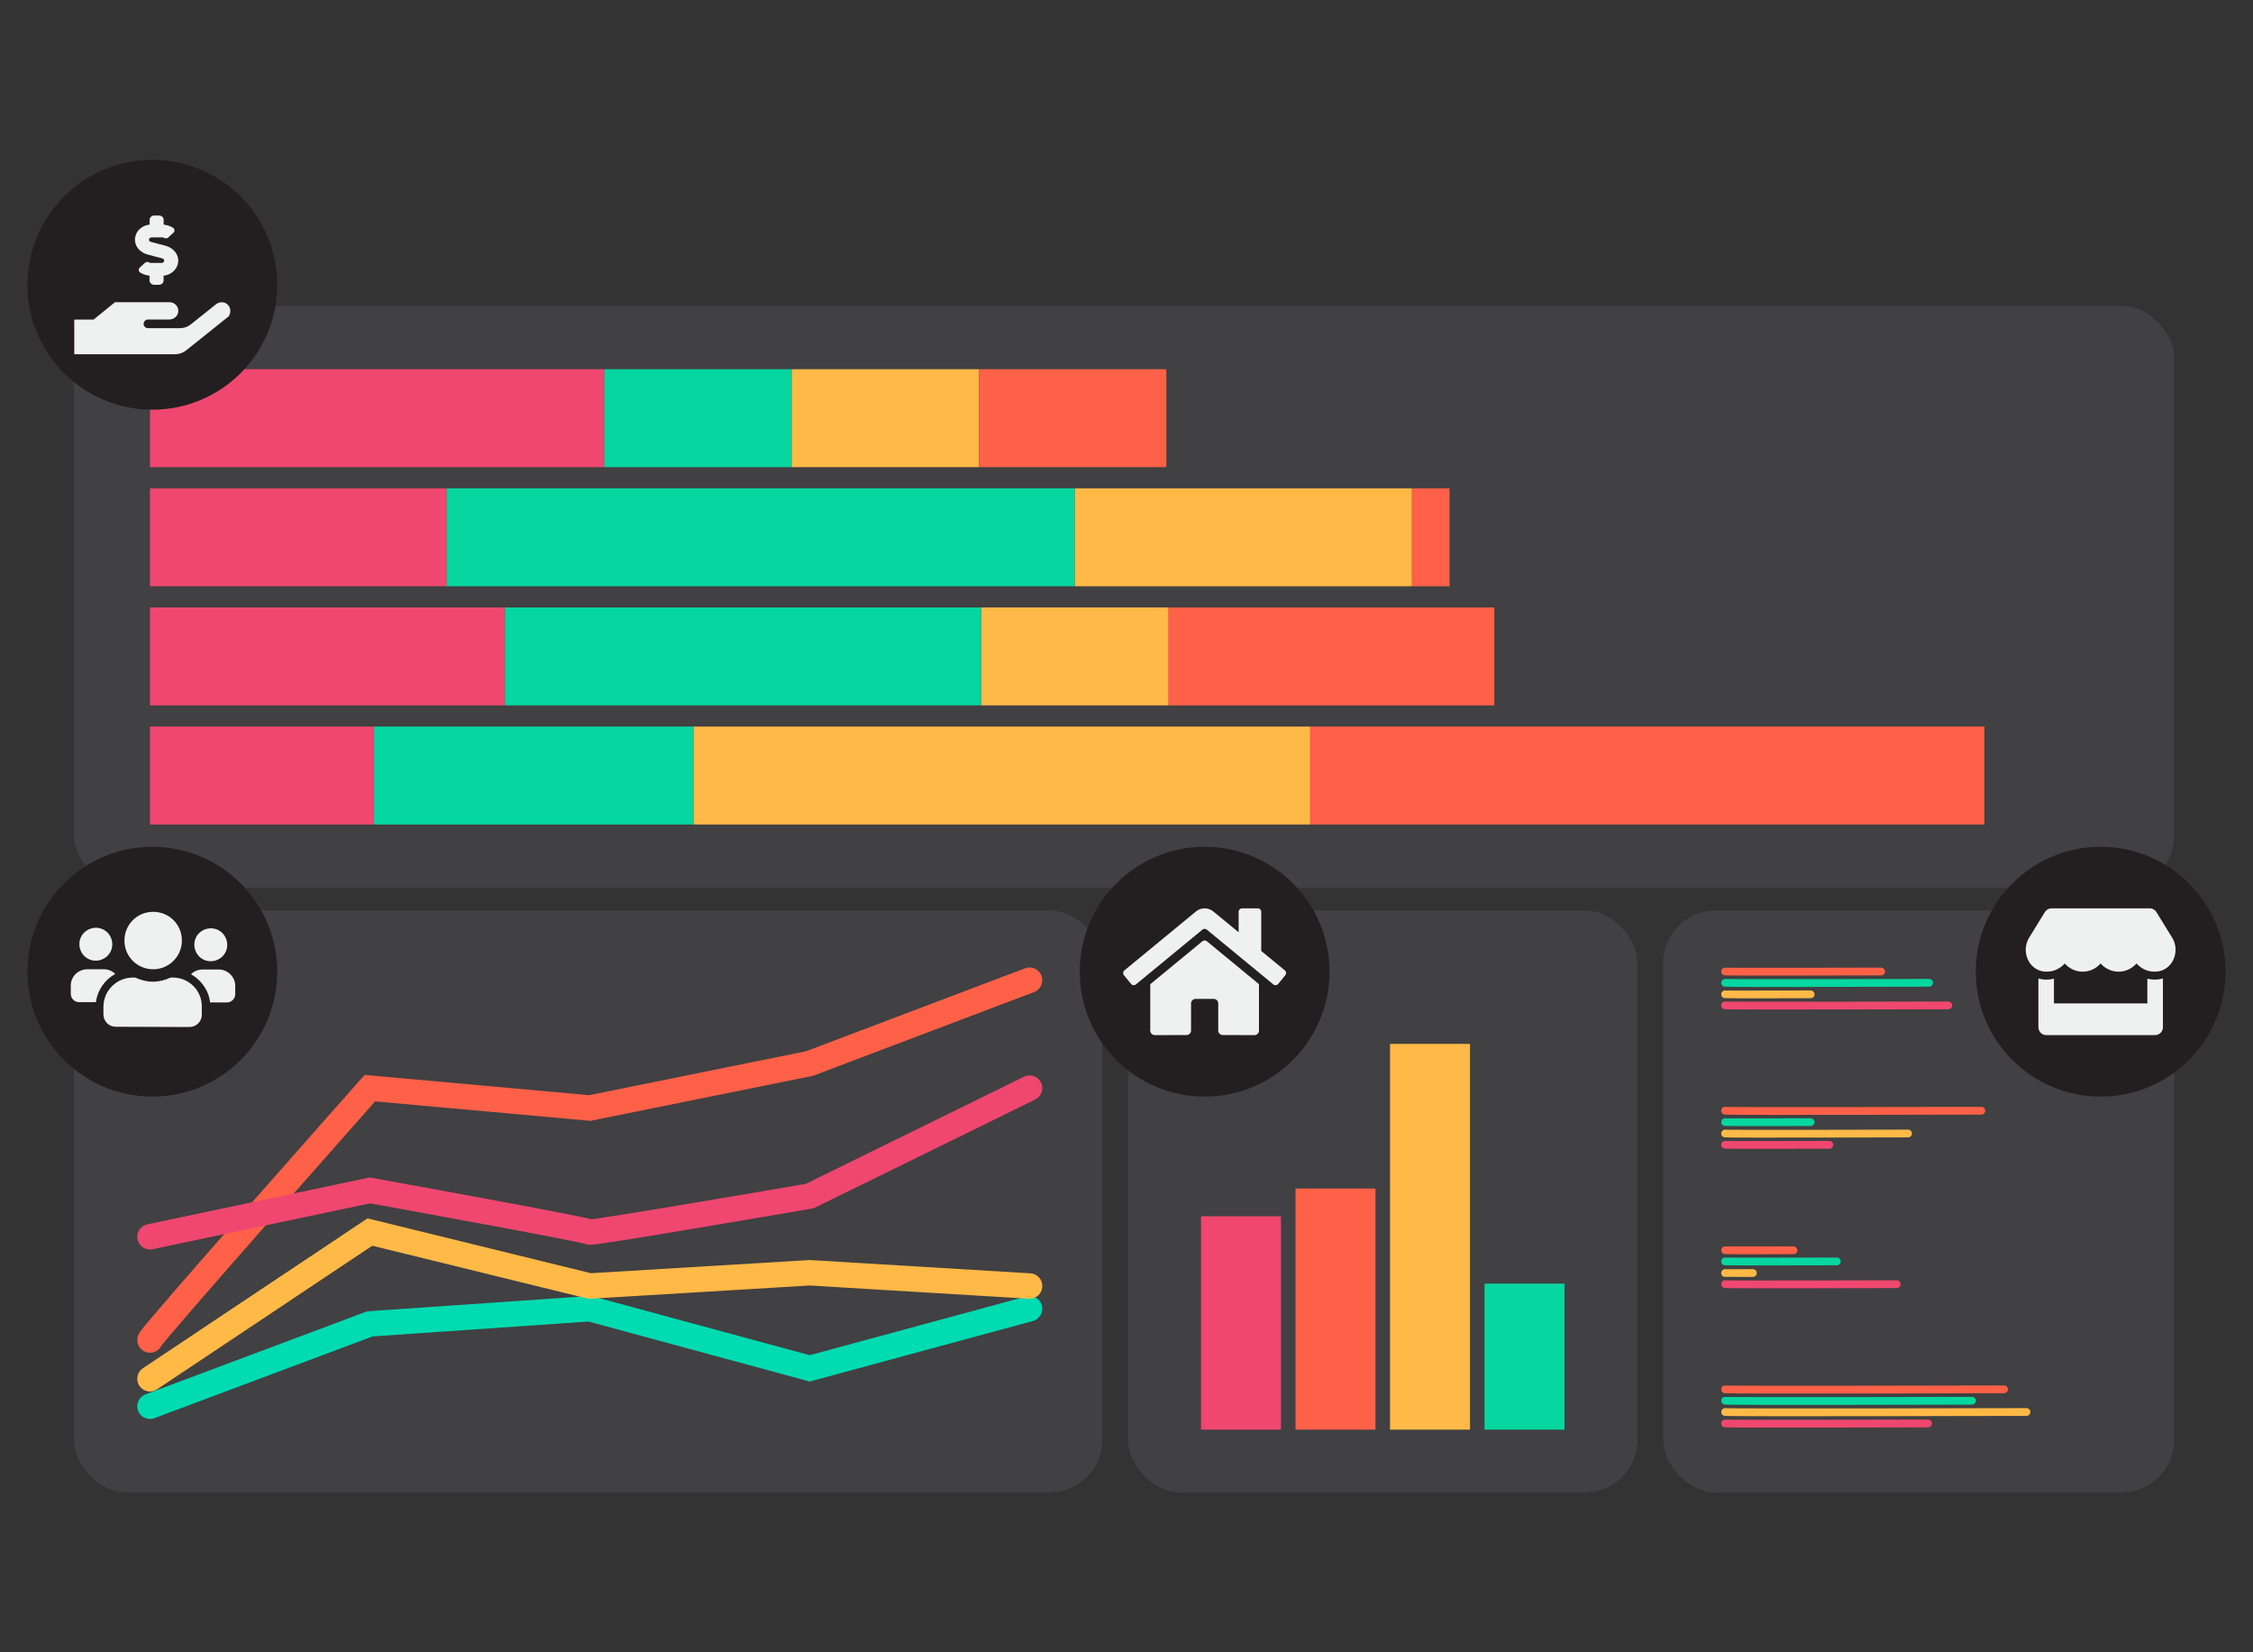 <?xml version="1.0" encoding="UTF-8"?><svg id="Layer_1" xmlns="http://www.w3.org/2000/svg" viewBox="0 0 600 440"><rect x="0" y="0" width="600" height="440" fill="#333333" stroke="none"/><defs><style>.cls-1{stroke:#06d6a0;}.cls-1,.cls-2,.cls-3,.cls-4,.cls-5,.cls-6,.cls-7,.cls-8{stroke-linecap:round;stroke-miterlimit:10;}.cls-1,.cls-2,.cls-4,.cls-5,.cls-7{fill:none;}.cls-1,.cls-3,.cls-6,.cls-8{stroke-width:2.07px;}.cls-2,.cls-3{stroke:#fe6148;}.cls-2,.cls-4,.cls-5,.cls-7{stroke-width:6.77px;}.cls-3,.cls-6,.cls-9,.cls-8{fill:#06d6a0;}.cls-10{fill:#fe6148;}.cls-4,.cls-6{stroke:#ef476f;}.cls-11{fill:#eff0f0;}.cls-5{stroke:#00dbb1;}.cls-12{fill:#ffb947;}.cls-7,.cls-8{stroke:#ffb947;}.cls-13{fill:#231f20;}.cls-14{fill:#ef476f;}.cls-15{fill:#414042;}</style></defs><g><g><rect class="cls-15" x="19.71" y="81.45" width="559.34" height="154.98" rx="14" ry="14"/><g><g><rect class="cls-14" x="39.94" y="161.76" width="94.55" height="26.08"/><rect class="cls-9" x="134.49" y="161.76" width="126.82" height="26.08"/><rect class="cls-12" x="261.33" y="161.76" width="49.88" height="26.08"/><rect class="cls-10" x="311.21" y="161.76" width="86.75" height="26.08"/></g><g><rect class="cls-14" x="39.94" y="130.04" width="79.04" height="26.08"/><rect class="cls-9" x="118.98" y="130.04" width="167.28" height="26.08"/><rect class="cls-12" x="286.27" y="130.04" width="89.76" height="26.08"/><rect class="cls-10" x="376.02" y="130.04" width="10.01" height="26.08"/></g><g><rect class="cls-14" x="39.94" y="98.32" width="121.02" height="26.08"/><rect class="cls-9" x="160.96" y="98.32" width="49.88" height="26.08"/><rect class="cls-12" x="210.85" y="98.32" width="49.88" height="26.08"/><rect class="cls-10" x="260.73" y="98.32" width="49.88" height="26.08"/></g><g><rect class="cls-12" x="184.66" y="193.48" width="164.26" height="26.08"/><rect class="cls-10" x="348.92" y="193.48" width="179.55" height="26.08"/><rect class="cls-9" x="99.57" y="193.48" width="85.09" height="26.08"/><rect class="cls-14" x="39.94" y="193.48" width="59.63" height="26.08"/></g></g></g><g><circle class="cls-13" cx="40.57" cy="75.84" r="33.26"/><path class="cls-11" d="M39.34,67.79l3.91,1.03c.27,.06,.47,.3,.48,.58,0,.33-.3,.61-.66,.61h-3.1c-.42-.32-1.01-.35-1.38-.01l-1.37,1.26c-.06,.06-.12,.12-.16,.19-.24,.39-.11,.9,.27,1.13,0,0,0,0,0,0,.76,.46,1.61,.74,2.49,.83v1.28c0,.63,.56,1.15,1.25,1.15h1.25c.69,0,1.25-.52,1.25-1.15v-1.27c2.38-.26,4.17-2.24,3.86-4.54-.23-1.66-1.62-2.98-3.36-3.44l-3.91-1.03c-.27-.06-.47-.3-.48-.58,0-.33,.3-.61,.66-.61h3.1c.42,.32,1.01,.35,1.38,.01l1.37-1.26c.06-.05,.11-.12,.16-.19,.24-.39,.12-.9-.27-1.13,0,0,0,0,0,0-.76-.46-1.61-.74-2.49-.83v-1.28c0-.63-.56-1.15-1.25-1.15h-1.25c-.69,0-1.25,.52-1.25,1.15v1.27c-2.37,.26-4.17,2.24-3.86,4.54,.23,1.66,1.62,2.98,3.36,3.44Zm21.22,13.26c-.85-.77-2.18-.72-3.07,0l-6.67,5.33c-.82,.66-1.84,1.01-2.89,1.01h-8.53c-.64,0-1.15-.52-1.15-1.15s.52-1.15,1.15-1.15h5.65c1.15,0,2.22-.79,2.4-1.92,.02-.13,.03-.26,.03-.39,0-1.27-1.04-2.3-2.31-2.3h-14.55l-5.69,4.62h-5.15v9.23h26.89c1.05,0,2.07-.36,2.89-1.01l11.38-9.11c.7-1.22,.41-2.45-.38-3.15h0Z"/></g></g><g><g><rect class="cls-15" x="19.68" y="242.45" width="273.89" height="154.97" rx="14" ry="14"/><g><polyline class="cls-5" points="39.94 374.48 98.51 352.54 157.07 348.51 215.63 364.39 274.19 348.51"/><polyline class="cls-7" points="39.94 367.16 98.51 328.09 157.07 342.46 215.63 338.93 274.19 342.46"/><path class="cls-2" d="M39.94,356.83c0-1.01,58.56-67.06,58.56-67.06l58.56,5.29,58.56-11.86,58.56-22.18"/><path class="cls-4" d="M39.94,329.35l58.56-12.35s58.56,10.59,58.56,11.09,58.56-9.58,58.56-9.58l58.56-28.74"/></g></g><g><circle class="cls-13" cx="40.57" cy="258.76" r="33.26"/><path class="cls-11" d="M25.48,255.82c2.43,0,4.42-1.91,4.42-4.34s-1.91-4.42-4.34-4.42-4.42,1.91-4.42,4.34,1.91,4.42,4.34,4.42Zm30.61,.15c2.43,0,4.42-1.91,4.42-4.34s-1.91-4.42-4.34-4.42-4.42,1.91-4.42,4.34,1.91,4.42,4.34,4.42Zm2.21,2.21h-4.34c-1.18,0-2.28,.44-3.09,1.25,2.72,1.55,4.71,4.27,5.08,7.51h4.49c1.18,0,2.21-.96,2.21-2.21v-2.21c0-2.35-1.99-4.34-4.34-4.34Zm-17.51-.07c4.19,0,7.65-3.39,7.65-7.65s-3.39-7.65-7.65-7.65-7.65,3.39-7.65,7.65,3.39,7.65,7.65,7.65Zm5.22,2.21h-.59c-1.4,.66-3.02,1.1-4.71,1.1s-3.24-.44-4.71-1.1h-.59c-4.34,0-7.87,3.46-7.87,7.8v1.99c0,1.84,1.47,3.31,3.24,3.31l19.65,.07c1.84,0,3.31-1.47,3.31-3.24v-1.99c.15-4.42-3.39-7.95-7.73-7.95Zm-15.31-.96c-.81-.81-1.84-1.25-3.09-1.25h-4.34c-2.43,0-4.42,1.91-4.42,4.34v2.21c0,1.18,.96,2.21,2.21,2.21h4.49c.44-3.31,2.43-6.03,5.15-7.51h0Z"/></g></g><g><g><rect class="cls-15" x="300.41" y="242.45" width="135.66" height="154.97" rx="14" ry="14"/><g><rect class="cls-14" x="302.08" y="341.65" width="56.82" height="21.3" transform="translate(-21.81 682.79) rotate(-90)"/><rect class="cls-10" x="323.56" y="337.96" width="64.2" height="21.3" transform="translate(7.05 704.27) rotate(-90)"/><rect class="cls-12" x="329.46" y="318.7" width="102.73" height="21.3" transform="translate(51.48 710.17) rotate(-90)"/><rect class="cls-9" x="386.55" y="350.62" width="38.88" height="21.3" transform="translate(44.73 767.26) rotate(-90)"/></g></g><g><circle class="cls-13" cx="320.81" cy="258.76" r="33.26"/><path class="cls-11" d="M320.23,250.64l-13.9,11.45v12.35c0,.67,.54,1.21,1.21,1.21l8.45-.02c.66,0,1.2-.54,1.2-1.21v-7.21c0-.67,.54-1.21,1.21-1.21h4.82c.67,0,1.21,.54,1.21,1.21v7.21c0,.67,.54,1.21,1.2,1.21,0,0,0,0,0,0l8.44,.02c.67,0,1.21-.54,1.21-1.21v-12.36l-13.89-11.44c-.34-.27-.82-.27-1.15,0h0Zm21.95,7.78l-6.3-5.19v-10.44c0-.5-.4-.9-.9-.9h-4.22c-.5,0-.9,.4-.9,.9v5.47l-6.75-5.55c-1.34-1.1-3.26-1.1-4.6,0l-19.08,15.71c-.39,.32-.44,.89-.12,1.27,0,0,0,0,0,0l1.92,2.34c.32,.39,.89,.44,1.27,.12,0,0,0,0,0,0l17.73-14.6c.34-.27,.82-.27,1.15,0l17.73,14.6c.38,.32,.95,.26,1.27-.12,0,0,0,0,0,0l1.92-2.34c.32-.39,.26-.96-.12-1.27,0,0,0,0,0,0h0Z"/></g></g><g><g><rect class="cls-15" x="442.91" y="242.45" width="136.14" height="154.97" rx="14" ry="14"/><g><g><path class="cls-3" d="M459.41,258.71c.53,.11,41.56,0,41.56,0"/><path class="cls-1" d="M459.41,261.72c.7,.14,54.34,0,54.34,0"/><path class="cls-8" d="M459.41,264.78c.29,.06,22.79,0,22.79,0"/><path class="cls-6" d="M459.41,267.73c.76,.15,59.45,0,59.45,0"/></g><g><path class="cls-3" d="M459.41,295.78c.88,.18,68.24,0,68.24,0"/><path class="cls-1" d="M459.41,298.82c.29,.06,22.79,0,22.79,0"/><path class="cls-8" d="M459.41,301.85c.63,.13,48.74,0,48.74,0"/><path class="cls-6" d="M459.41,304.86c.36,.07,27.76,0,27.76,0"/></g><g><path class="cls-3" d="M459.41,332.94c.23,.05,18.2,0,18.2,0"/><path class="cls-1" d="M459.41,335.91c.38,.08,29.76,0,29.76,0"/><path class="cls-8" d="M459.41,339c.1,.02,7.4,0,7.4,0"/><path class="cls-6" d="M459.41,341.97c.59,.12,45.72,0,45.72,0"/></g><g><path class="cls-3" d="M459.41,369.98c.95,.19,74.28,0,74.28,0"/><path class="cls-1" d="M459.41,373.01c.85,.17,65.77,0,65.77,0"/><path class="cls-8" d="M459.41,376.01c1.03,.21,80.27,0,80.27,0"/><path class="cls-6" d="M459.41,379.06c.69,.14,54.05,0,54.05,0"/></g></g></g><g><circle class="cls-13" cx="559.43" cy="258.76" r="33.26"/><path class="cls-11" d="M578.47,249.7l-4.2-6.83c-.38-.61-1.04-.99-1.76-.99h-26.17c-.71,0-1.38,.38-1.76,.99l-4.2,6.83c-2.17,3.53-.25,8.43,3.81,8.99,.29,.04,.59,.06,.89,.06,1.92,0,3.61-.86,4.78-2.18,1.17,1.33,2.87,2.18,4.78,2.18s3.61-.86,4.78-2.18c1.17,1.33,2.87,2.18,4.78,2.18s3.61-.86,4.78-2.18c1.17,1.33,2.87,2.18,4.78,2.18,.3,0,.6-.02,.89-.06,4.07-.55,6-5.46,3.82-8.99Zm-4.7,11.17c-.65,0-1.29-.1-1.91-.25v6.58h-24.87v-6.58c-.62,.15-1.26,.25-1.91,.25-.39,0-.78-.03-1.17-.08-.36-.05-.72-.14-1.06-.24v12.98c0,1.17,.93,2.11,2.07,2.11h29.02c1.15,0,2.07-.94,2.07-2.11v-12.98c-.35,.11-.7,.19-1.06,.24-.4,.05-.78,.08-1.18,.08h0Z"/></g></g></svg>